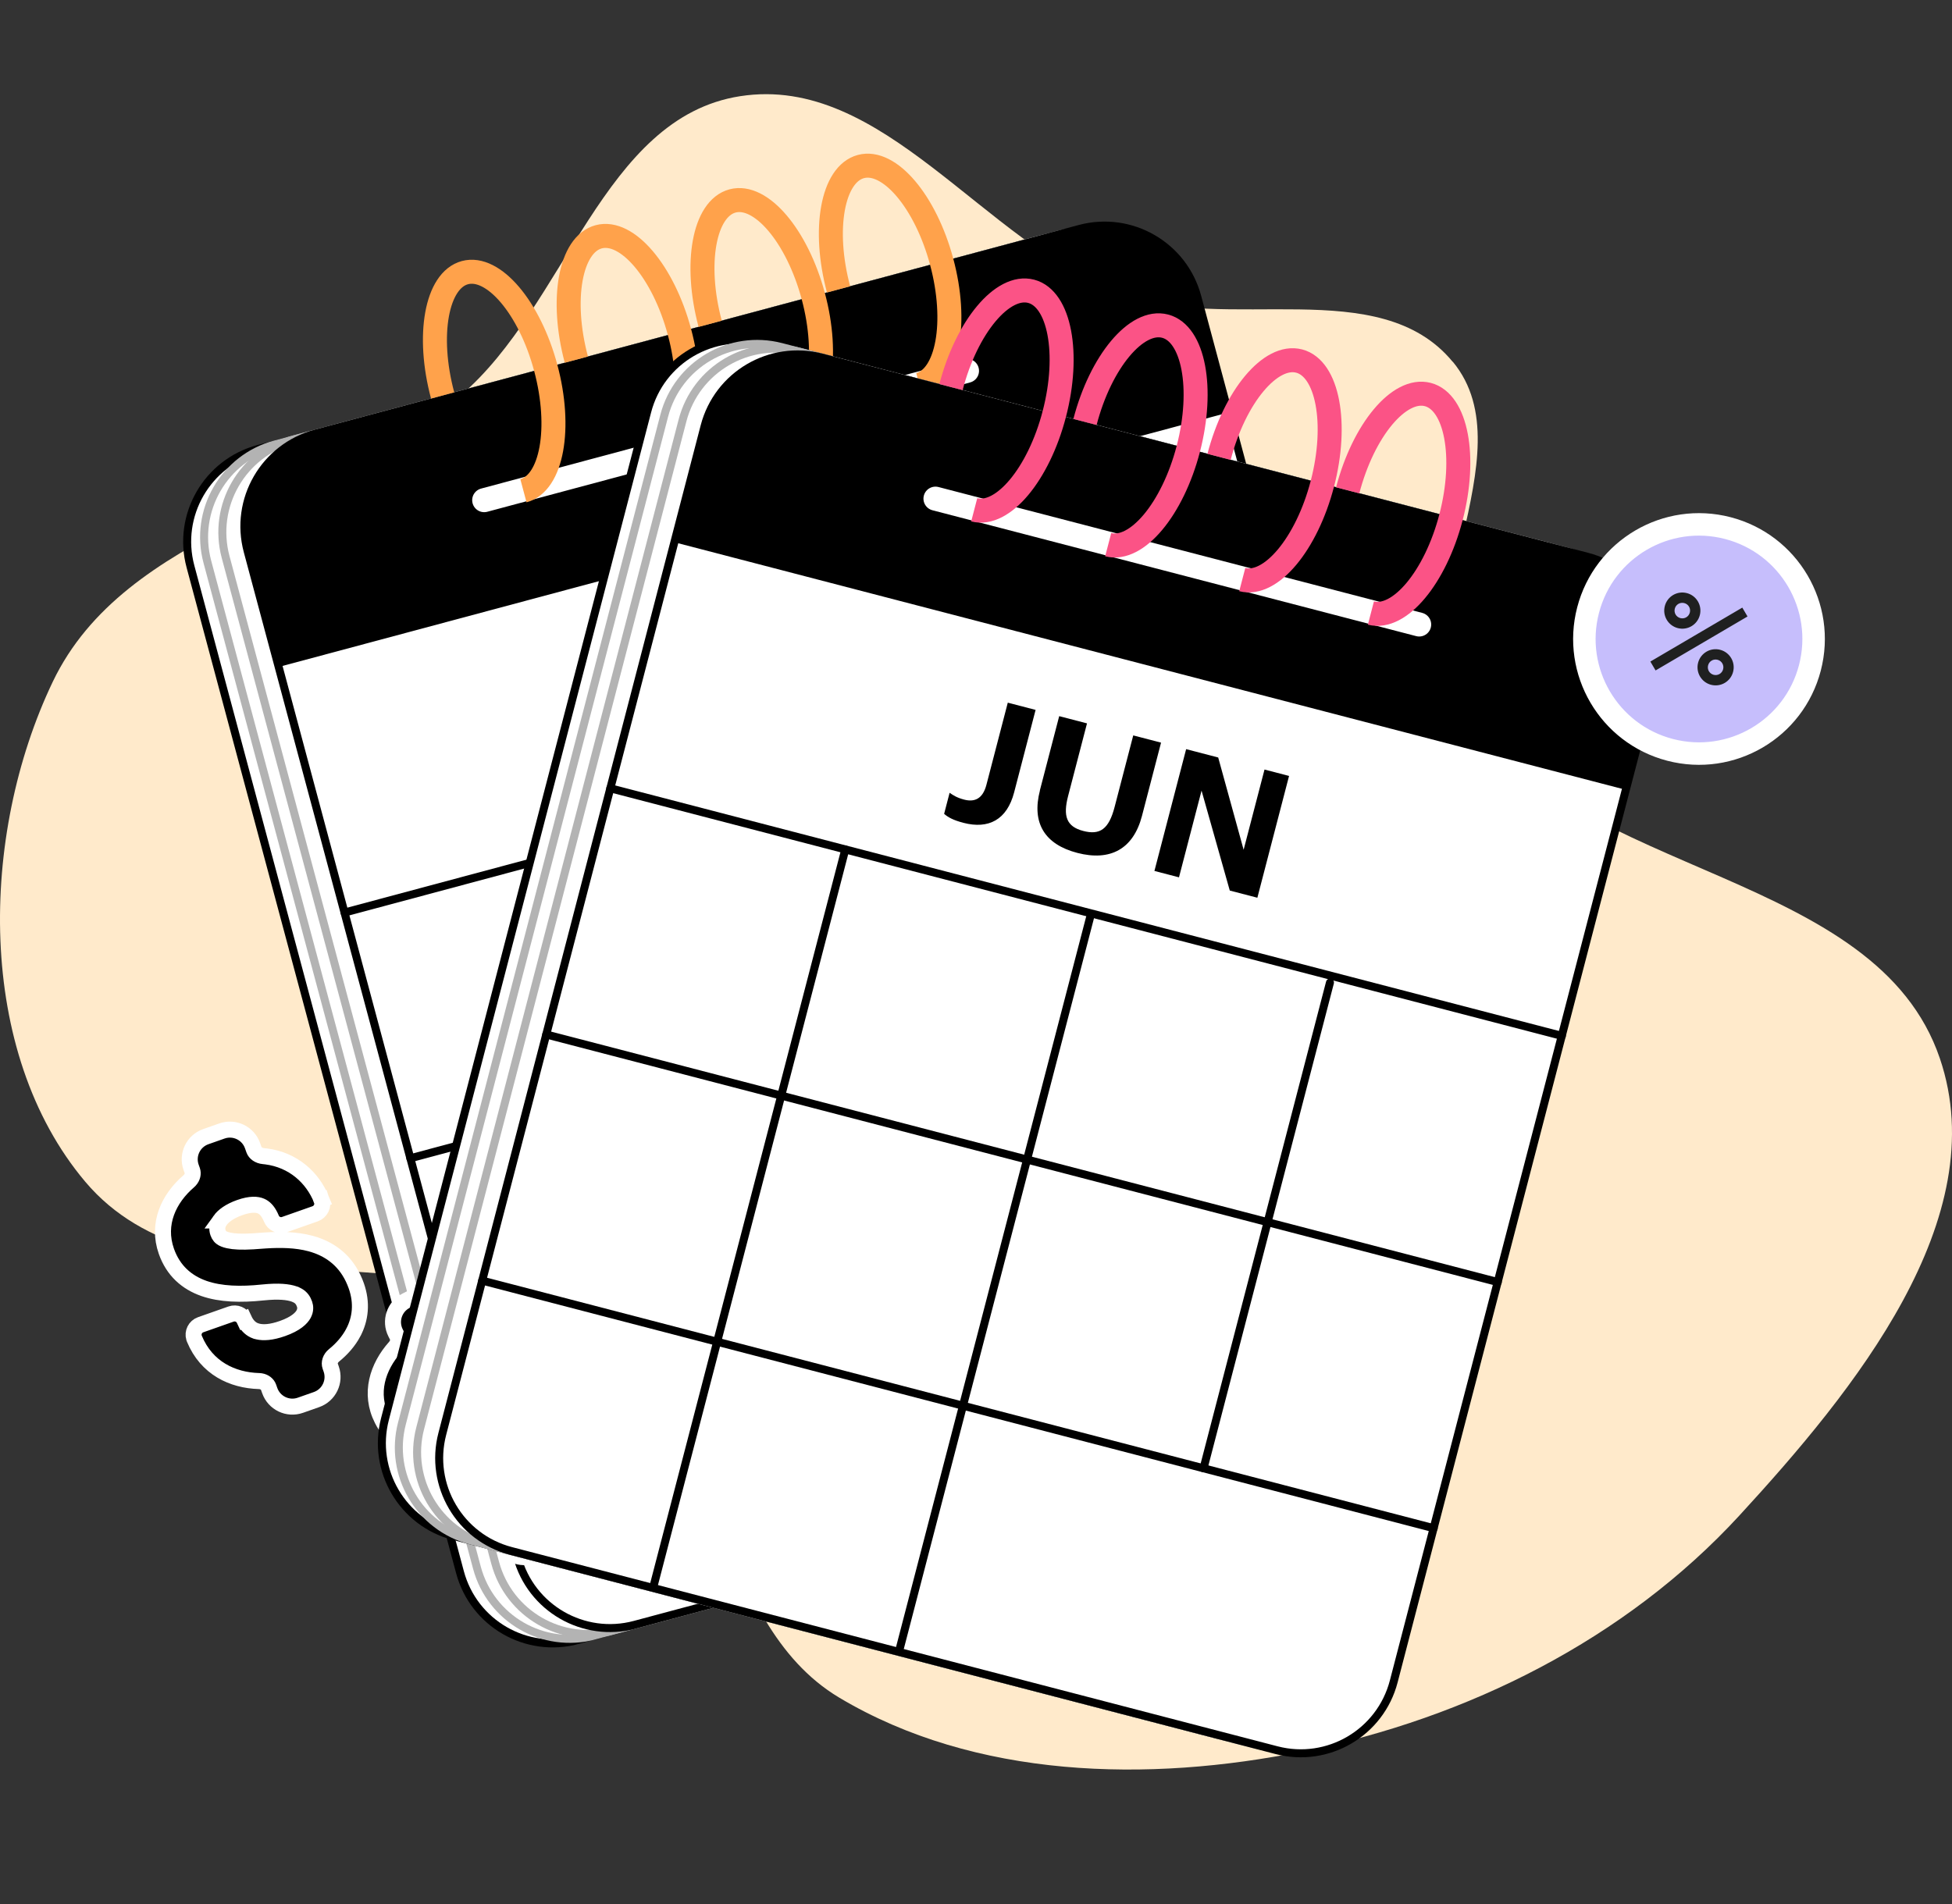 <svg width="164" height="160" viewBox="0 0 164 160" fill="none" xmlns="http://www.w3.org/2000/svg">
<rect x="0" y="0" width="164" height="160" fill="#333333" stroke="none"/>
<path fill-rule="evenodd" clip-rule="evenodd" d="M122.049 30.403C115.883 22.922 103.117 28.054 94.038 24.668C82.62 20.418 74.223 6.212 62.185 8.083C50.628 9.876 47.576 25.673 38.683 33.247C27.885 42.46 10.534 44.516 4.429 57.299C-1.721 70.175 -2.046 88.368 7.156 99.296C16.978 110.951 37.785 103.222 50.38 111.847C60.683 118.896 59.784 136.239 70.505 142.654C81.923 149.47 96.455 149.811 109.484 147.167C123.334 144.37 136.565 137.754 146.124 127.367C155.76 116.887 167.566 102.419 162.98 88.94C157.635 73.204 132.8 73.745 123.272 60.112C117.494 51.842 128.493 38.194 122.064 30.403H122.049Z" fill="#FFEACB"/>
<g clip-path="url(#clip0_205_77)">
<path d="M85.905 20.523L21.707 37.724C17.403 38.878 14.848 43.302 16.002 47.606L38.647 132.119C39.8 136.423 44.224 138.977 48.529 137.824L112.727 120.622C117.031 119.469 119.585 115.044 118.432 110.74L95.787 26.228C94.633 21.924 90.209 19.369 85.905 20.523Z" fill="white" stroke="black" stroke-width="0.672" stroke-miterlimit="10"/>
<path d="M87.327 20.14L23.129 37.342C18.825 38.495 16.271 42.919 17.424 47.223L40.069 131.736C41.223 136.04 45.647 138.594 49.951 137.441L114.149 120.239C118.453 119.086 121.007 114.662 119.854 110.358L97.209 25.845C96.056 21.541 91.632 18.986 87.327 20.14Z" fill="white" stroke="#B3B3B3" stroke-width="0.672" stroke-miterlimit="10"/>
<path d="M88.86 19.73L24.662 36.931C20.358 38.085 17.803 42.509 18.957 46.813L41.602 131.326C42.755 135.63 47.179 138.184 51.483 137.031L115.681 119.829C119.985 118.676 122.54 114.252 121.386 109.947L98.741 25.435C97.588 21.131 93.164 18.576 88.86 19.73Z" fill="white" stroke="#B3B3B3" stroke-width="0.672" stroke-miterlimit="10"/>
<path d="M90.711 19.233L26.513 36.435C22.209 37.589 19.654 42.013 20.808 46.317L43.453 130.83C44.606 135.134 49.03 137.688 53.334 136.535L117.532 119.333C121.837 118.18 124.391 113.755 123.238 109.451L100.592 24.939C99.439 20.634 95.015 18.08 90.711 19.233Z" fill="white" stroke="black" stroke-width="0.672" stroke-miterlimit="10"/>
<path d="M26.513 36.435L90.711 19.233C95.01 18.081 99.44 20.639 100.592 24.939L103.199 34.667L23.415 56.046L20.808 46.317C19.656 42.017 22.213 37.587 26.513 36.435Z" fill="black"/>
<path d="M40.68 42.031L81.245 31.162" stroke="white" stroke-width="2.017" stroke-miterlimit="10" stroke-linecap="round"/>
<path d="M48.649 71.406L65.221 133.253" stroke="black" stroke-width="0.672" stroke-miterlimit="10" stroke-linecap="round"/>
<path d="M108.736 55.304L28.945 76.684" stroke="black" stroke-width="0.672" stroke-miterlimit="10" stroke-linecap="round"/>
<path d="M114.268 75.952L34.477 97.332" stroke="black" stroke-width="0.672" stroke-miterlimit="10" stroke-linecap="round"/>
<path d="M119.8 96.597L40.009 117.977" stroke="black" stroke-width="0.672" stroke-miterlimit="10" stroke-linecap="round"/>
<path d="M69.358 66.238L85.777 127.514" stroke="black" stroke-width="0.672" stroke-miterlimit="10" stroke-linecap="round"/>
<path d="M89.582 61.027L100.499 101.767" stroke="black" stroke-width="0.672" stroke-miterlimit="10" stroke-linecap="round"/>
<mask id="mask0_205_77" style="mask-type:luminance" maskUnits="userSpaceOnUse" x="22" y="101" width="37" height="37">
<path d="M51.229 101.423L22.705 109.066L30.348 137.59L58.872 129.947L51.229 101.423Z" fill="white"/>
</mask>
<g mask="url(#mask0_205_77)">
<path d="M35.405 108.647C36.398 108.143 37.612 108.539 38.116 109.532L38.283 109.861C38.411 110.113 38.733 110.3 39.145 110.284L39.368 110.28C41.655 110.272 43.465 111.514 44.462 113.281L43.877 113.612L44.475 113.307C44.701 113.751 44.525 114.293 44.081 114.519L41.653 115.752C41.228 115.968 40.711 115.805 40.483 115.391L40.363 115.197C40.081 114.775 39.792 114.561 39.493 114.474C39.148 114.374 38.597 114.393 37.738 114.829C36.924 115.243 36.455 115.713 36.238 116.122L36.239 116.122C36.037 116.509 36.042 116.85 36.205 117.169C36.262 117.281 36.325 117.366 36.392 117.429L36.461 117.485L36.468 117.49L36.546 117.539C36.605 117.571 36.679 117.603 36.777 117.629L36.942 117.662L36.953 117.664L37.165 117.691C37.621 117.731 38.273 117.681 39.217 117.498L39.714 117.395L39.717 117.394L40.26 117.282C41.458 117.048 42.782 116.88 44.039 117.05L44.328 117.094L44.329 117.095L44.626 117.155C46.102 117.494 47.431 118.354 48.304 120.073C48.99 121.423 49.019 122.77 48.568 123.992L48.567 123.993C48.276 124.776 47.8 125.483 47.213 126.104C46.932 126.402 46.88 126.784 47.015 127.051L47.127 127.27C47.631 128.263 47.235 129.477 46.242 129.981L44.959 130.633C43.965 131.138 42.752 130.742 42.247 129.749L42.108 129.475C41.992 129.246 41.724 129.077 41.391 129.066L41.244 129.072C39.037 129.297 36.742 128.582 35.402 126.264L35.359 126.179C35.167 125.753 35.34 125.241 35.767 125.024L38.182 123.797C38.589 123.591 39.085 123.725 39.332 124.107L38.767 124.472L39.334 124.11C39.591 124.512 39.899 124.771 40.266 124.889L40.428 124.931L40.429 124.932L40.615 124.959C41.075 125.003 41.726 124.893 42.619 124.439C43.706 123.887 44.095 123.35 44.227 123.004C44.358 122.657 44.294 122.363 44.195 122.168C44.045 121.873 43.859 121.659 43.528 121.525L43.377 121.472L43.377 121.473C42.947 121.346 42.247 121.308 41.088 121.539L40.563 121.654C38.799 122.08 37.108 122.266 35.644 121.966L35.642 121.965C34.128 121.647 32.881 120.812 32.104 119.283C30.989 117.088 31.73 114.849 33.19 113.21L33.281 113.095C33.467 112.819 33.487 112.504 33.371 112.275L33.237 112.01C32.732 111.017 33.129 109.804 34.122 109.299L35.405 108.647Z" fill="black" stroke="white" stroke-width="1.345"/>
</g>
<path d="M37.189 33.234C35.833 28.175 36.675 23.55 39.065 22.91C41.455 22.269 44.497 25.853 45.852 30.913C47.208 35.972 46.366 40.597 43.976 41.237" stroke="#FFA24B" stroke-width="2.017" stroke-miterlimit="10"/>
<path d="M48.424 30.222C47.069 25.163 47.911 20.538 50.301 19.898C52.691 19.258 55.732 22.842 57.088 27.901C58.444 32.96 57.602 37.585 55.212 38.225" stroke="#FFA24B" stroke-width="2.017" stroke-miterlimit="10"/>
<path d="M59.666 27.211C58.311 22.151 59.153 17.527 61.543 16.886C63.933 16.246 66.974 19.83 68.33 24.889C69.686 29.948 68.844 34.573 66.454 35.214" stroke="#FFA24B" stroke-width="2.017" stroke-miterlimit="10"/>
<path d="M70.454 24.32C69.098 19.261 69.94 14.636 72.33 13.995C74.72 13.355 77.762 16.939 79.117 21.999C80.473 27.058 79.631 31.683 77.241 32.323" stroke="#FFA24B" stroke-width="2.017" stroke-miterlimit="10"/>
<path d="M54.393 64.708L53.918 62.935C54.297 62.973 54.671 62.991 55.268 62.831C56.139 62.598 56.592 62.003 56.277 60.828L54.43 53.937L56.762 53.312L58.615 60.229C59.235 62.541 58.274 63.996 56.176 64.558C55.293 64.794 54.797 64.788 54.391 64.702L54.393 64.708Z" fill="black"/>
<path d="M60.413 59.017L58.744 52.789L61.076 52.164L62.706 58.25C63.162 59.951 63.861 60.558 65.264 60.182C66.666 59.806 67.062 58.997 66.561 57.126L64.953 51.125L67.285 50.501L68.931 56.645C69.677 59.431 68.505 61.29 65.745 62.03C62.985 62.769 61.147 61.73 60.42 59.016L60.413 59.017Z" fill="black"/>
<path d="M69.389 49.938L72.077 49.217L77.764 54.905L75.961 48.176L78.02 47.625L80.757 57.841L78.445 58.46L72.236 52.328L74.185 59.602L72.126 60.153L69.389 49.938Z" fill="black"/>
</g>
<mask id="mask1_205_77" style="mask-type:luminance" maskUnits="userSpaceOnUse" x="6" y="89" width="34" height="35">
<path d="M35.279 89.95L6 93.789L9.839 123.068L39.118 119.23L35.279 89.95Z" fill="white"/>
</mask>
<g mask="url(#mask1_205_77)">
<path d="M18.645 95.04C19.696 94.67 20.847 95.222 21.217 96.272L21.34 96.62C21.434 96.887 21.727 97.114 22.139 97.153L22.36 97.177C24.629 97.469 26.26 98.938 27.017 100.821L26.393 101.072L27.027 100.848C27.192 101.318 26.946 101.832 26.477 101.998L23.908 102.902C23.458 103.06 22.968 102.832 22.796 102.391L22.702 102.183C22.478 101.728 22.22 101.477 21.934 101.352C21.606 101.207 21.057 101.154 20.148 101.474C19.286 101.778 18.76 102.182 18.491 102.559L18.492 102.559C18.242 102.916 18.202 103.255 18.321 103.593C18.363 103.712 18.414 103.803 18.473 103.875L18.534 103.939L18.54 103.945L18.611 104.004C18.665 104.044 18.735 104.085 18.829 104.123L18.988 104.178L18.998 104.182L19.205 104.236C19.652 104.336 20.304 104.371 21.265 104.313L21.77 104.276L21.773 104.276L22.327 104.237C23.545 104.161 24.879 104.168 26.104 104.501L26.384 104.583L26.385 104.584L26.672 104.683C28.091 105.212 29.295 106.239 29.936 108.057C30.439 109.486 30.291 110.824 29.683 111.977L29.683 111.978C29.291 112.716 28.727 113.355 28.064 113.894C27.746 114.152 27.644 114.524 27.743 114.806L27.825 115.038C28.195 116.089 27.643 117.24 26.593 117.61L25.235 118.088C24.184 118.458 23.033 117.906 22.663 116.856L22.561 116.567C22.476 116.324 22.233 116.122 21.904 116.067L21.757 116.054C19.539 115.987 17.359 114.978 16.334 112.504L16.302 112.415C16.168 111.966 16.406 111.482 16.858 111.322L19.413 110.423C19.843 110.271 20.318 110.469 20.513 110.881L19.905 111.169L20.514 110.884C20.715 111.316 20.988 111.613 21.336 111.779L21.491 111.842L21.492 111.842L21.672 111.893C22.123 111.997 22.782 111.974 23.728 111.641C24.878 111.236 25.333 110.754 25.509 110.429C25.685 110.102 25.66 109.802 25.587 109.595C25.478 109.284 25.321 109.047 25.01 108.871L24.868 108.799L24.867 108.799C24.458 108.617 23.769 108.487 22.59 108.565L22.054 108.611C20.249 108.802 18.549 108.764 17.137 108.274L17.134 108.273C15.675 107.76 14.549 106.769 13.979 105.151C13.161 102.829 14.189 100.706 15.851 99.272L15.956 99.17C16.177 98.921 16.239 98.612 16.154 98.37L16.055 98.09C15.685 97.039 16.237 95.888 17.287 95.518L18.645 95.04Z" fill="black" stroke="white" stroke-width="1.345"/>
</g>
<path d="M128.541 45.528L64.221 28.79C59.908 27.668 55.503 30.254 54.38 34.566L32.345 119.24C31.223 123.552 33.809 127.958 38.121 129.08L102.441 145.819C106.754 146.941 111.159 144.355 112.282 140.042L134.317 55.369C135.439 51.056 132.853 46.651 128.541 45.528Z" fill="white" stroke="black" stroke-width="0.672" stroke-miterlimit="10"/>
<path d="M129.966 45.9L65.645 29.161C61.333 28.039 56.927 30.625 55.805 34.937L33.77 119.611C32.648 123.923 35.234 128.329 39.546 129.451L103.866 146.19C108.179 147.312 112.584 144.726 113.707 140.413L135.742 55.74C136.864 51.427 134.278 47.022 129.966 45.9Z" fill="white" stroke="#B3B3B3" stroke-width="0.672" stroke-miterlimit="10"/>
<path d="M131.501 46.298L67.181 29.559C62.868 28.437 58.463 31.023 57.341 35.336L35.305 120.009C34.183 124.322 36.769 128.727 41.081 129.85L105.402 146.588C109.714 147.71 114.12 145.124 115.242 140.812L137.277 56.138C138.4 51.826 135.813 47.42 131.501 46.298Z" fill="white" stroke="#B3B3B3" stroke-width="0.672" stroke-miterlimit="10"/>
<path d="M133.356 46.782L69.035 30.044C64.723 28.922 60.318 31.508 59.195 35.82L37.16 120.494C36.038 124.806 38.624 129.212 42.936 130.334L107.256 147.073C111.569 148.195 115.974 145.609 117.097 141.296L139.132 56.623C140.254 52.31 137.668 47.905 133.356 46.782Z" fill="white" stroke="black" stroke-width="0.672" stroke-miterlimit="10"/>
<path d="M69.035 30.044L133.356 46.782C137.663 47.903 140.253 52.315 139.132 56.623L136.595 66.37L56.659 45.567L59.195 35.82C60.316 31.512 64.728 28.923 69.035 30.044Z" fill="black"/>
<path d="M78.594 41.902L119.235 52.479" stroke="white" stroke-width="2.017" stroke-miterlimit="10" stroke-linecap="round"/>
<path d="M71.019 71.383L54.893 133.348" stroke="black" stroke-width="0.672" stroke-miterlimit="10" stroke-linecap="round"/>
<path d="M131.221 87.046L51.277 66.242" stroke="black" stroke-width="0.672" stroke-miterlimit="10" stroke-linecap="round"/>
<path d="M125.838 107.734L45.894 86.93" stroke="black" stroke-width="0.672" stroke-miterlimit="10" stroke-linecap="round"/>
<path d="M120.454 128.418L40.511 107.613" stroke="black" stroke-width="0.672" stroke-miterlimit="10" stroke-linecap="round"/>
<path d="M91.579 77.113L75.602 138.505" stroke="black" stroke-width="0.672" stroke-miterlimit="10" stroke-linecap="round"/>
<path d="M111.738 82.57L101.116 123.388" stroke="black" stroke-width="0.672" stroke-miterlimit="10" stroke-linecap="round"/>
<path d="M79.9 32.529C81.219 27.46 84.235 23.854 86.63 24.477C89.024 25.1 89.9 29.719 88.58 34.788C87.261 39.857 84.246 43.463 81.851 42.84" stroke="#FB5386" stroke-width="2.017" stroke-miterlimit="10"/>
<path d="M91.157 35.459C92.476 30.39 95.492 26.784 97.887 27.407C100.281 28.03 101.157 32.649 99.838 37.717C98.518 42.786 95.503 46.392 93.108 45.769" stroke="#FB5386" stroke-width="2.017" stroke-miterlimit="10"/>
<path d="M102.421 38.392C103.74 33.323 106.755 29.717 109.15 30.34C111.544 30.963 112.42 35.582 111.101 40.651C109.782 45.72 106.766 49.326 104.371 48.703" stroke="#FB5386" stroke-width="2.017" stroke-miterlimit="10"/>
<path d="M113.229 41.205C114.548 36.136 117.563 32.53 119.958 33.153C122.353 33.776 123.228 38.395 121.909 43.464C120.59 48.532 117.574 52.138 115.179 51.515" stroke="#FB5386" stroke-width="2.017" stroke-miterlimit="10"/>
<path d="M79.321 68.395L79.783 66.619C80.094 66.839 80.41 67.039 81.009 67.195C81.88 67.422 82.568 67.129 82.875 65.951L84.671 59.047L87.007 59.655L85.204 66.585C84.601 68.901 83.047 69.692 80.946 69.145C80.061 68.915 79.633 68.664 79.322 68.389L79.321 68.395Z" fill="black"/>
<path d="M87.366 66.42L88.99 60.18L91.326 60.788L89.74 66.885C89.296 68.589 89.604 69.462 91.009 69.827C92.415 70.193 93.159 69.685 93.646 67.811L95.211 61.798L97.547 62.406L95.945 68.562C95.218 71.353 93.281 72.391 90.515 71.672C87.75 70.952 86.665 69.141 87.373 66.421L87.366 66.42Z" fill="black"/>
<path d="M99.655 62.953L102.349 63.654L104.485 71.408L106.24 64.667L108.302 65.204L105.639 75.439L103.322 74.836L100.95 66.438L99.054 73.725L96.991 73.188L99.655 62.953Z" fill="black"/>
<path d="M145.168 44.378C150.315 45.717 153.4 50.974 152.061 56.121C150.721 61.268 145.465 64.353 140.318 63.014C135.171 61.674 132.086 56.418 133.425 51.271C134.764 46.124 140.021 43.039 145.168 44.378Z" fill="#C6BEFC"/>
<path d="M145.168 44.378C150.315 45.717 153.4 50.974 152.061 56.121C150.721 61.268 145.465 64.353 140.318 63.014C135.171 61.674 132.086 56.418 133.425 51.271C134.764 46.124 140.021 43.039 145.168 44.378Z" stroke="white" stroke-width="1.889"/>
<path d="M141.725 49.84C140.912 49.628 140.083 50.114 139.872 50.928C139.66 51.741 140.146 52.569 140.96 52.781C141.773 52.992 142.601 52.506 142.813 51.693C143.024 50.88 142.538 50.051 141.725 49.84ZM141.178 51.941C140.827 51.85 140.62 51.497 140.711 51.146C140.803 50.795 141.155 50.588 141.507 50.679C141.858 50.771 142.065 51.123 141.973 51.474C141.882 51.826 141.529 52.033 141.178 51.941ZM144.522 54.604C143.708 54.392 142.88 54.879 142.668 55.692C142.457 56.505 142.943 57.334 143.756 57.545C144.57 57.757 145.398 57.271 145.609 56.457C145.821 55.644 145.335 54.816 144.522 54.604ZM143.975 56.706C143.623 56.614 143.416 56.262 143.508 55.91C143.599 55.559 143.952 55.352 144.303 55.443C144.655 55.535 144.862 55.888 144.77 56.239C144.679 56.59 144.326 56.797 143.975 56.706ZM139.096 56.339L138.658 55.593L146.382 51.059L146.82 51.805L139.096 56.339Z" fill="#1F2020"/>
<defs>
<clipPath id="clip0_205_77">
<rect width="107.591" height="114.785" fill="white" transform="translate(2 31.797) rotate(-15)"/>
</clipPath>
</defs>
</svg>
